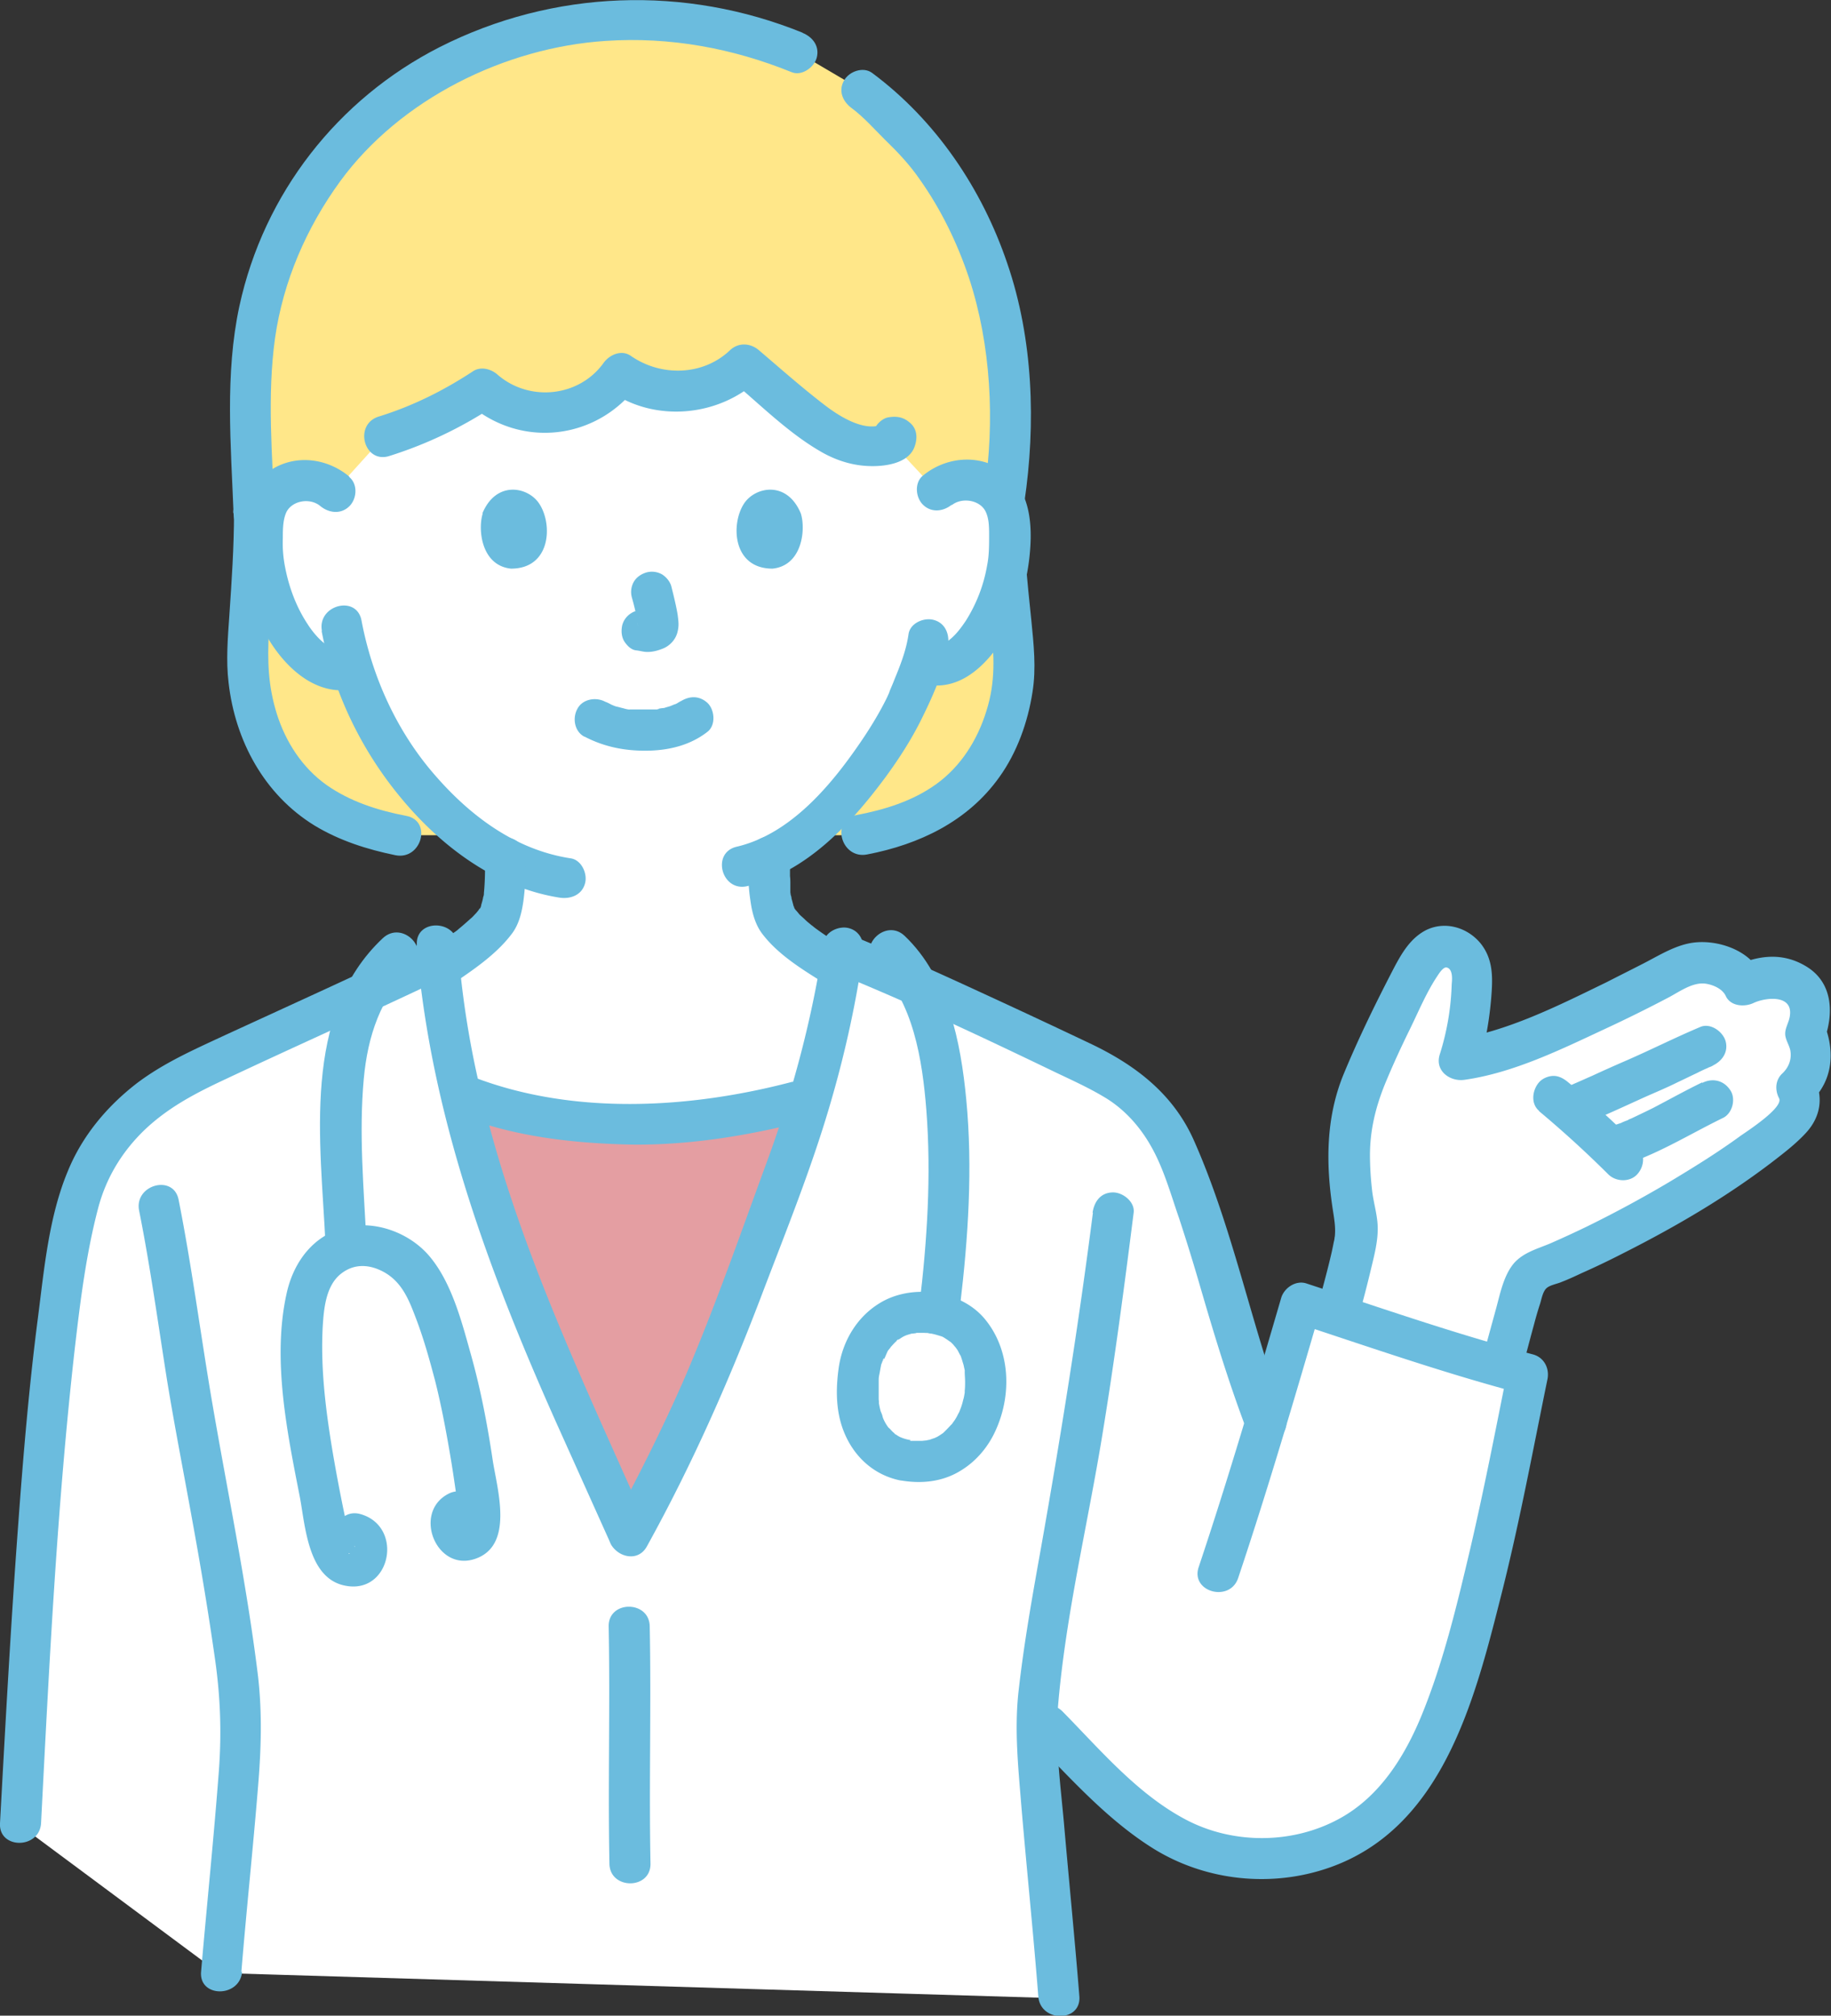 <svg width="99" height="109" fill="none" xmlns="http://www.w3.org/2000/svg"><rect width="100%" height="100%" fill="#333333" stroke="none"/><g clip-path="url(#clip0_56_211)"><path d="M21.702 45.185c-3.792-.73-7.227-2.586-8.17-7.906-.356-2.044.189-4.715.23-9.492-.167-4.485-.397-7.802.273-10.973a20.023 20.023 0 015.593-10.097c2.472-2.399 8.065-5.674 14.35-5.674 3.833 0 6.535.71 9.112 1.773l.084.042 2.765 1.627c1.236.73 1.676 1.356 2.953 2.566 1.865 1.794 3.394 4.423 4.42 7.28 1.425 3.985 1.55 9.367.901 13.06.063 4.63.901 7.885.545 9.867-.943 5.32-4.378 7.176-8.17 7.906H21.702v.021z" fill="#FFE789"/><path d="M53.103 27.057c.02 2.253.251 4.464.482 6.696.167 1.732.251 3.109-.252 4.694-.481 1.565-1.382 3.004-2.723 3.964-1.278.918-2.786 1.377-4.315 1.669-1.404.27-.817 2.399.586 2.127 2.828-.542 5.447-1.794 7.144-4.172.963-1.335 1.55-2.983 1.801-4.61.21-1.293.063-2.587-.063-3.88-.23-2.17-.44-4.34-.46-6.53 0-1.419-2.242-1.419-2.221 0l.02.042zm-40.45.668c0 1.856-.126 3.692-.252 5.549-.083 1.21-.188 2.44-.041 3.65.356 3.13 1.927 6.05 4.65 7.72 1.34.813 2.849 1.293 4.378 1.605 1.404.272 1.99-1.856.587-2.127-1.53-.292-3.038-.772-4.316-1.67-1.32-.938-2.22-2.336-2.702-3.88-.46-1.502-.503-2.795-.419-4.422.126-2.128.272-4.256.293-6.404 0-1.419-2.2-1.419-2.22 0l.042-.021z" fill="#6BBCDE"/><path d="M43.404 1.773c-6.368-2.587-13.49-2.337-19.628.772-5.53 2.816-9.51 7.927-10.83 13.998-.796 3.692-.461 7.53-.314 11.285.062 1.42 2.283 1.42 2.22 0-.126-3.15-.419-6.404.02-9.554.44-3.067 1.698-5.966 3.52-8.47 3.247-4.443 8.903-7.238 14.37-7.593 3.457-.23 6.85.396 10.035 1.69.544.23 1.215-.25 1.361-.772.168-.626-.21-1.127-.775-1.356h.021zm11.982 25.389c.629-4.235.482-8.825-.922-12.913-1.361-4.027-3.854-7.74-7.31-10.306-.482-.355-1.236-.083-1.509.397-.335.563-.083 1.147.398 1.502.67.5 1.215 1.126 1.802 1.71.691.668 1.34 1.356 1.885 2.149 1.152 1.627 2.032 3.442 2.66 5.32 1.195 3.63 1.404 7.76.839 11.536-.084.584.146 1.189.775 1.356.523.146 1.278-.188 1.361-.772l.021.02z" fill="#6BBCDE"/><path d="M97.701 56.096s-.083-.146-.083-.209.041-.146.062-.209c.252-.521.252-1 .063-1.543-.146-.438-.398-.772-1.194-1.064-.67-.25-1.257-.271-2.325.25-.272-.75-1.676-1.293-2.45-1.189-.755.104-1.446.522-2.117.876-2.828 1.481-8.127 4.006-10.788 4.36.524-1.606.67-3.192.691-4.547 0-.46-.209-.835-.523-1.19-.315-.333-.817-.459-1.278-.333-.503.146-1.026.876-1.09 1.022-1.298 2.482-2.031 3.86-3.079 6.446-.984 2.44-.754 5.007-.251 7.593-.021.293-.063.689-.063.689-.063.647-.65 2.858-.984 4.068 2.828.918 6.493 2.107 8.86 2.795.357-1.293.901-3.38 1.216-4.214.104-.271.209-.542.418-.73.168-.167.42-.25.65-.334 4.19-1.606 11.5-5.862 13.553-8.177a1.325 1.325 0 00.147-1.544c.838-.751.984-2.003.565-2.795v-.021z" fill="#fff"/><path d="M65.881 85.03c1.76-5.277 3.017-9.637 4.462-14.56 3.352 1.105 9.762 3.192 12.255 3.838-1.09 5.403-2.158 11.203-3.918 16.668-1.236 3.797-3.079 7.427-6.829 8.846-3.205 1.209-6.263.73-8.693-.668-2.242-1.293-4.86-4.13-6.494-5.8M27.546 21.967c-.523-.23-1.026-.521-1.445-.918a21.348 21.348 0 01-5.342 2.566l-2.66 2.942a2.45 2.45 0 00-1.927-.564c-.692.105-1.32.522-1.634 1.085-.23.396-.294.855-.335 1.294a9.466 9.466 0 00.984 5.069c.377.772.88 1.502 1.571 2.065.545.417 1.215.897 2.074.647 0 0 .063 0 .21-.063.628 1.94 1.696 4.214 3.456 6.321 1.445 1.71 3.058 3.108 4.839 4.005 0 1.065 0 2.233-.356 3.13-.294.75-1.739 1.856-3.226 2.858a53.21 53.21 0 001.13 6.738c.273.104.42.167.42.167 2.66 1.064 6.557 1.48 9.28 1.48 2.597 0 6.096-.562 8.568-1.23l.67-.188c.67-2.274 1.236-4.923 1.592-6.988-1.634-1.002-3.184-2.107-3.498-2.837-.377-.918-.357-2.107-.357-3.192 3.939-1.857 7.08-7.239 7.626-8.72.104-.334.44-1.022.712-1.794.921.375 1.508.125 2.095-.334.69-.563 1.194-1.293 1.57-2.065a9.503 9.503 0 00.985-5.07c-.042-.438-.105-.896-.335-1.293-.314-.563-.943-.98-1.634-1.085-.691-.104-1.424.105-1.927.564l-2.43-2.608c-.922.355-1.97.188-2.849-.23-.88-.417-1.655-1.043-2.409-1.668-.922-.772-1.822-1.544-2.744-2.295-1.718 1.69-4.713 1.92-6.683.5a5.092 5.092 0 01-3.54 2.107 5.255 5.255 0 01-2.472-.354l.021-.042z" fill="#fff"/><path d="M65.253 66.944v-.042a88.52 88.52 0 00-1.53-4.401c-.44-1.127-1.11-2.087-1.926-2.942-.796-.834-1.928-1.46-2.933-1.96-3.247-1.565-9.909-4.674-13.26-6.03-.42 2.796-1.383 7.197-2.451 10.097-.754 2.024-3.184 8.908-4.86 12.85a88.518 88.518 0 01-4.232 8.658c-4.168-9.47-9.28-19.338-10.327-31.354-3.96 1.898-10.453 4.819-13.49 6.279-1.069.5-2.137 1.23-3.29 2.336-.837.814-1.99 2.232-2.534 4.068-1.592 5.34-2.472 18.317-3.31 34.213-.063-.042.021.02.021.02l10.726 7.97h.481l44.934 1.356c-.398-5.278-1.34-13.706-1.173-15.187 1.529 1.502 4.545 4.923 7.08 6.383 2.43 1.419 5.468 1.878 8.694.668 3.75-1.419 5.593-5.028 6.828-8.846 1.76-5.486 2.828-11.264 3.918-16.668-2.472-.646-8.903-2.732-12.255-3.838-.65 2.211-1.257 4.318-1.906 6.425-1.55-4.089-2.179-6.78-3.205-10.097v.042z" fill="#fff"/><path d="M73.402 71.408c.272-.96.523-1.92.754-2.9.167-.689.356-1.44.335-2.17-.02-.688-.251-1.377-.314-2.065a16.83 16.83 0 01-.105-1.794c0-1.335.293-2.566.796-3.818.419-1.022.88-2.023 1.362-3.004.46-.938.9-2.002 1.487-2.878.084-.126.314-.501.503-.46.356.084.293.689.272.898a13.894 13.894 0 01-.65 3.817c-.272.897.587 1.481 1.362 1.356 2.619-.375 5.174-1.627 7.542-2.733a77.75 77.75 0 003.498-1.731c.586-.313 1.299-.835 1.99-.73.398.062.88.27 1.068.646.252.584 1.027.626 1.508.397.67-.313 2.116-.46 1.97.667-.042.397-.294.689-.252 1.085.042.292.21.522.273.814.083.48-.084.918-.44 1.251-.377.355-.398.897-.168 1.336.252.5-1.718 1.773-2.074 2.023-1.257.918-2.576 1.732-3.896 2.524a64.07 64.07 0 01-4.4 2.378 55.78 55.78 0 01-1.99.918c-.69.292-1.424.48-1.947 1.043-.587.668-.775 1.69-1.006 2.525l-.754 2.753c-.377 1.377 1.76 1.961 2.137.584.23-.813.44-1.648.67-2.482.105-.397.21-.772.335-1.148.084-.27.147-.667.356-.855.189-.167.587-.23.817-.334.377-.146.733-.313 1.09-.48a43.256 43.256 0 002.22-1.063c2.975-1.502 5.886-3.213 8.505-5.278.482-.376.984-.793 1.403-1.252.796-.876.943-1.94.42-3.004l-.168 1.335c1.173-1.126 1.299-2.628.775-4.068v.584c.46-1.376.377-2.941-.964-3.796-1.32-.835-2.681-.647-4.022-.021l1.508.396c-.607-1.356-2.555-1.96-3.938-1.648-.859.188-1.655.689-2.43 1.085-.649.334-1.32.668-1.969 1.001-2.576 1.252-5.404 2.691-8.274 3.109l1.361 1.356c.356-1.169.566-2.379.67-3.61.085-1.063.126-2.065-.565-2.94-.712-.877-1.948-1.252-2.995-.71-.817.438-1.278 1.23-1.697 2.023-.985 1.899-1.927 3.818-2.744 5.8-.943 2.336-.943 4.798-.566 7.26.084.542.168 1 .105 1.522 0-.166 0 .084-.042.209-.042.209-.084.417-.126.605-.23 1.001-.502 1.982-.775 2.983-.377 1.377 1.76 1.961 2.137.584l.042.105zM49.123 34.296c-.126.876-.44 1.669-.775 2.482-.084.23-.188.438-.272.668-.063.146.104-.23-.021.062-.042.084-.063.146-.105.23-.503 1.022-1.131 2.002-1.802 2.941-1.529 2.149-3.623 4.485-6.326 5.111-1.382.334-.796 2.462.587 2.128 3.184-.75 5.614-3.38 7.478-5.904.733-1.001 1.404-2.044 1.948-3.15.608-1.23 1.236-2.628 1.425-3.984.084-.584-.147-1.19-.775-1.356-.524-.146-1.278.167-1.362.772zm-31.736-.188c.628 3.296 2.116 6.405 4.252 8.991 2.179 2.65 5.153 4.903 8.63 5.445.587.084 1.195-.146 1.362-.772.147-.521-.188-1.272-.775-1.356-3.142-.48-5.677-2.482-7.646-4.86-1.885-2.295-3.121-5.111-3.666-8.011-.272-1.398-2.409-.814-2.136.584l-.021-.02z" fill="#6BBCDE"/><path d="M51.448 27.329c.524-.439 1.487-.313 1.822.292.21.396.21.897.21 1.335 0 .542 0 1.085-.105 1.606a8.218 8.218 0 01-1.152 3.004c-.251.376-.545.772-.9 1.043-.315.25-.504.334-.88.23-1.383-.376-1.97 1.773-.587 2.128 1.76.459 3.142-.668 4.106-2.024.942-1.356 1.466-3.004 1.675-4.61.19-1.544.19-3.484-1.068-4.61-1.361-1.21-3.33-1.106-4.671 0-.461.375-.398 1.168 0 1.564.46.459 1.11.375 1.57 0l-.02.042zm-32.574-1.566c-1.361-1.126-3.33-1.23-4.671 0-1.278 1.148-1.257 3.15-1.047 4.736.209 1.627.775 3.296 1.738 4.631.985 1.356 2.472 2.503 4.253 2.128.586-.125.921-.814.775-1.356-.168-.605-.775-.897-1.362-.772-.754.167-1.571-.814-1.927-1.377-.608-.918-1.006-1.982-1.215-3.066a6.67 6.67 0 01-.126-1.586c0-.459 0-1.022.21-1.44.335-.604 1.277-.75 1.822-.291.461.375 1.11.459 1.571 0 .398-.397.461-1.169 0-1.565l-.02-.042zM31.59 39.825c1.026.542 2.116.771 3.289.771 1.215 0 2.409-.27 3.372-1.022.461-.354.398-1.189 0-1.564-.482-.438-1.068-.376-1.57 0 .376-.292 0 0-.148.062-.356.125-.083.042 0 0-.083.021-.167.063-.272.104-.105.042-.23.063-.335.105-.126.02-.293.02-.398.083.105-.041.168-.02 0 0h-1.466c-.063.021-.294-.041-.356-.062-.105-.021-.231-.063-.336-.084-.104-.02-.188-.062-.293-.104-.251-.083.23.104 0 0-.126-.063-.23-.125-.356-.167-.503-.271-1.236-.146-1.508.396-.273.501-.147 1.231.398 1.502l-.021-.02zm2.576-7.51c.147.521.272 1.043.335 1.564l-.042-.292v.209l.042-.292s0 .062-.02.104l.104-.271s0 .041-.042.062l.168-.23-.042.043.23-.167-.126.062.273-.104s-.147.042-.21.063l.294-.042h-.189l.293.041s-.146-.02-.23-.041c-.147-.042-.293-.063-.44 0a.757.757 0 00-.419.125 1.09 1.09 0 00-.503.667c-.063.293-.042.605.105.856.147.23.377.48.67.5.189.021.377.084.587.084.314 0 .607-.084.9-.209.357-.166.65-.5.734-.897.084-.334.042-.584 0-.918-.084-.5-.21-1-.335-1.502-.063-.27-.273-.521-.503-.667a1.115 1.115 0 00-.859-.104c-.272.083-.524.25-.67.5a1.114 1.114 0 00-.105.856zm-8.065-4.548c-.272.855-.084 2.816 1.53 2.983 2.157 0 2.262-2.4 1.529-3.505-.587-.918-2.326-1.293-3.08.522h.021zm17.199 0c.272.855.083 2.816-1.53 2.983-2.158 0-2.262-2.4-1.55-3.505.586-.918 2.325-1.293 3.08.522zm-22.247-3.109a22.362 22.362 0 005.614-2.67l-1.34-.167c2.827 2.482 6.996 1.982 9.195-1.043l-1.508.396c2.43 1.69 5.886 1.356 8.023-.667h-1.57c1.55 1.293 3.078 2.837 4.817 3.859.796.48 1.697.793 2.64.834.837.042 2.115-.104 2.492-.96.189-.437.21-.98-.167-1.334-.377-.355-.754-.418-1.236-.334-.335.063-.712.438-.775.772v.062c-.105.584.146 1.19.754 1.356.524.146 1.278-.187 1.361-.772v-.062l-.754.772h.105l-1.09-.292.064.062-.168-1.335-.063.146.398-.396c-1.026.584-2.534-.417-3.31-1.022-1.193-.918-2.346-1.94-3.498-2.921-.46-.396-1.11-.438-1.57 0-1.446 1.377-3.709 1.44-5.343.313-.523-.376-1.194-.063-1.508.396-1.34 1.836-4.022 2.086-5.719.605-.356-.313-.921-.459-1.34-.167-1.592 1.044-3.268 1.878-5.09 2.441-1.362.438-.776 2.566.586 2.128z" fill="#6BBCDE"/><path d="M35.758 60.748c2.41-.126 5.28-.626 7.395-1.19l.67-.187c-.23.772-.46 1.502-.712 2.17-.754 2.023-3.184 8.907-4.86 12.85a88.53 88.53 0 01-4.231 8.657c-3.29-7.447-7.123-15.124-9.155-23.886l.42.146c2.66 1.064 6.556 1.481 9.28 1.481.376 0 .753 0 1.172-.041h.021z" fill="#E49EA2"/><path d="M42.86 58.495c-5.53 1.46-11.836 1.836-17.261-.25-.566-.21-1.215.229-1.362.771-.168.626.21 1.148.775 1.356 2.849 1.106 6.054 1.46 9.112 1.523 3.121.042 6.327-.48 9.343-1.252 1.383-.354.796-2.503-.587-2.127l-.02-.021zM26.227 46.416c0 .626 0 1.252-.063 1.878 0 .187.042-.25 0 .041 0 .063-.02.126-.042.188-.02.146-.063.271-.104.417 0 .042-.042.188-.084.209l.042-.084c-.021.042-.168.23-.168.25 0-.04.147-.187.042-.062-.042.042-.084.105-.126.146-.084.084-.167.188-.272.271-.21.188-.419.376-.65.564-.062.062-.125.104-.209.167-.02 0-.21.166-.063.062a4.846 4.846 0 01-.398.292l-.88.626c-.481.334-.733.98-.398 1.502.315.48 1.006.751 1.509.396 1.194-.813 2.492-1.668 3.351-2.837.357-.5.503-1.126.587-1.731.105-.772.126-1.544.126-2.316 0-.584-.503-1.126-1.11-1.105-.587.02-1.11.48-1.11 1.105l.02.021zm14.223-.062c0 .792 0 1.564.126 2.357.084.626.252 1.273.629 1.773.88 1.168 2.241 1.982 3.477 2.754.503.313 1.236.125 1.508-.396.294-.543.126-1.19-.398-1.502-.586-.376-1.173-.752-1.738-1.169 0 0-.23-.188-.126-.104.084.063-.063-.042-.084-.063-.125-.104-.23-.187-.335-.292-.084-.083-.188-.167-.272-.25-.042-.042-.21-.271-.252-.271.021 0 .147.208.063.062-.02-.041-.063-.083-.084-.125l-.062-.125c.041 0 .083.23.02.042-.041-.146-.083-.313-.125-.46 0-.062-.021-.124-.042-.187l-.021-.146v-.417c0-.146 0-.313-.02-.46v-1.042c0-.584-.504-1.127-1.111-1.106-.608.021-1.11.48-1.11 1.106l-.042.02zm-27.4 60.289c.273-3.338.63-6.675.901-10.013.168-2.024.231-3.964 0-5.987-.628-5.132-1.696-10.16-2.555-15.25-.587-3.505-1.048-7.03-1.739-10.514-.272-1.398-2.409-.814-2.136.584.607 3.046 1.026 6.112 1.508 9.158.419 2.566.921 5.111 1.382 7.677.461 2.524.88 5.048 1.236 7.573.273 1.982.335 3.859.189 5.862-.273 3.63-.65 7.259-.964 10.889-.126 1.419 2.095 1.419 2.22 0l-.041.021zm46.044-41.076c-.775 6.07-1.739 12.1-2.807 18.129-.46 2.566-.922 5.152-1.215 7.76-.23 2.065-.02 4.089.147 6.154.293 3.463.65 6.905.921 10.347.105 1.419 2.326 1.419 2.22 0-.25-3.129-.565-6.279-.837-9.408-.189-2.086-.482-4.235-.314-6.321.419-4.944 1.613-9.826 2.409-14.728.65-3.964 1.173-7.927 1.676-11.912.083-.584-.566-1.106-1.11-1.106-.671 0-1.027.501-1.11 1.106l.02-.02z" fill="#6BBCDE"/><path d="M44.535 50.943c-.607 4.09-1.655 8.032-3.08 11.912-1.424 3.88-2.785 7.802-4.42 11.62-1.193 2.733-2.534 5.403-3.958 8.032-.692 1.251 1.236 2.357 1.906 1.105 2.388-4.318 4.378-8.803 6.138-13.414 1.361-3.588 2.828-7.176 3.875-10.868a58.507 58.507 0 001.676-7.782c.084-.584-.147-1.189-.775-1.356-.524-.146-1.278.188-1.362.772v-.02z" fill="#6BBCDE"/><path d="M22.519 51.089c.733 9.075 3.855 17.544 7.541 25.805l2.954 6.572c.251.542 1.047.667 1.508.396.566-.334.65-.96.398-1.502-3.414-7.719-7.101-15.333-8.986-23.594a50.088 50.088 0 01-1.174-7.656c-.104-1.419-2.325-1.419-2.22 0l-.021-.021zm69.506 7.447c-.901.438-1.76.918-2.64 1.377-.419.209-.859.418-1.299.626.23-.104-.042 0-.084.042-.125.042-.23.083-.356.146-.25.083-.481.167-.733.23-.565.166-.963.792-.775 1.355.189.564.775.94 1.362.772 2.01-.584 3.77-1.71 5.656-2.628.523-.25.712-1.043.398-1.502-.356-.543-.964-.668-1.508-.397l-.021-.02zm-.085-3.004c-1.34.564-2.66 1.231-4 1.815a76.25 76.25 0 00-1.865.835c-.293.125-.608.271-.9.396-.147.063-.273.125-.42.188-.125.063-.042 0 .042 0-.063.02-.146.063-.21.084-.544.229-.942.73-.774 1.355.146.522.817 1.002 1.361.772 1.257-.5 2.472-1.064 3.708-1.627.608-.271 1.215-.521 1.802-.814.356-.166.69-.333 1.047-.5.168-.084.335-.167.524-.25.063-.021.125-.063.188-.084.021 0 .335-.146.084-.042.545-.23.943-.73.775-1.356-.147-.521-.817-1.001-1.362-.772z" fill="#6BBCDE"/><path d="M83.205 60.08a58.207 58.207 0 013.75 3.421c.419.418 1.173.438 1.57 0 .399-.438.44-1.126 0-1.564a52.68 52.68 0 00-3.749-3.422c-.23-.187-.482-.333-.775-.333-.272 0-.586.125-.775.333-.377.418-.482 1.169 0 1.565h-.02zM66.95 85.322c1.613-4.819 3.037-9.68 4.462-14.561l-1.362.772c4.064 1.335 8.128 2.754 12.255 3.838l-.776-1.356c-.649 3.234-1.277 6.488-2.031 9.722-.713 3.025-1.446 6.112-2.619 8.99-.922 2.254-2.283 4.444-4.483 5.633-2.535 1.377-5.74 1.377-8.274.042-2.619-1.377-4.63-3.776-6.662-5.841-1.005-1.022-2.576.542-1.57 1.565 2.01 2.065 4 4.297 6.472 5.84 2.828 1.753 6.39 2.129 9.531 1.023 6.054-2.128 7.814-8.95 9.217-14.499 1.006-3.921 1.74-7.906 2.556-11.89.126-.585-.167-1.19-.775-1.356-4.127-1.085-8.19-2.504-12.255-3.839-.565-.188-1.194.23-1.361.772-1.425 4.881-2.85 9.742-4.462 14.561-.46 1.356 1.697 1.94 2.137.584zM32.91 87.95c.083 4.277-.043 8.554.041 12.83.021 1.419 2.242 1.419 2.22 0-.083-4.276.043-8.553-.041-12.83-.021-1.418-2.242-1.418-2.22 0z" fill="#6BBCDE"/><path d="M69.505 76.644c-1.843-4.923-2.828-10.201-4.964-15-1.11-2.482-3.122-4.025-5.51-5.173a514.807 514.807 0 00-5.928-2.774c-2.304-1.064-4.608-2.107-6.955-3.067-.544-.23-1.215.25-1.361.772-.168.626.21 1.127.775 1.356 3.917 1.606 7.75 3.421 11.563 5.257.922.438 1.843.855 2.723 1.398 1.027.647 1.844 1.585 2.43 2.65.65 1.167 1.027 2.523 1.467 3.796.377 1.147.733 2.295 1.068 3.442.775 2.67 1.571 5.32 2.555 7.927.21.564.755.939 1.362.772.545-.146.985-.793.775-1.356zM22.728 51.089c-3.56 1.69-7.143 3.317-10.725 4.965-1.613.751-3.205 1.46-4.63 2.545-1.612 1.252-2.932 2.837-3.707 4.736-1.027 2.461-1.278 5.298-1.613 7.906-.482 3.713-.796 7.468-1.069 11.203C.586 87.826.294 93.207 0 98.59c-.084 1.419 2.137 1.419 2.22 0 .44-8.553.86-17.127 1.823-25.66.293-2.524.607-5.09 1.257-7.572.419-1.606 1.236-2.983 2.409-4.151 1.32-1.294 2.849-2.086 4.504-2.858 3.854-1.815 7.75-3.547 11.605-5.382 1.277-.605.167-2.525-1.11-1.899l.02.021zm26.5 26.786a2.31 2.31 0 01-.566-.166c-.084-.042-.146-.084-.21-.126-.292-.167.085.105-.125-.104-.084-.063-.146-.146-.23-.23-.147-.125-.063-.062-.021 0a2.305 2.305 0 01-.356-.625c.083.167 0 0 0-.021-.021-.104-.063-.188-.105-.292a3.824 3.824 0 01-.105-.522c.042.23 0-.104 0-.125v-.96c0-.104 0-.208.021-.313-.042.21 0 .042 0 0 .042-.187.063-.354.105-.542 0-.062.042-.125.063-.188 0-.041.042-.083.042-.125.041-.167.104 0-.042.084.125-.084.23-.438.314-.584.063-.084.272-.313.063-.105.105-.104.21-.23.314-.334.042-.041.084-.083.147-.125-.21.126.167-.167 0 0 .104-.062.21-.146.335-.208.042-.021.293-.126.02-.021l.19-.063c.062-.02.146-.042.209-.062.063 0 .44-.042.146-.042h.503s.356.02.126 0c.105 0 .188.042.293.042.21.041.398.104.608.167-.189-.084 0 0 .062.041.105.063.189.125.294.188-.189-.125.042.042.084.063l.125.125c.021.02.21.271.063.062.063.084.105.146.168.23.041.062.23.459.146.25.084.188.126.376.189.563.02.105.042.188.063.293.063.312 0-.21 0 .104 0 .167.02.334.02.5 0 .167 0 .334-.02.501 0 .313.041-.209 0 .104-.021.126-.042.272-.084.397a3.153 3.153 0 01-.189.584c.084-.188 0 0-.02.063-.064.104-.105.208-.168.312a1.683 1.683 0 01-.168.25c0 .022-.21.272-.063.084a9.267 9.267 0 01-.44.46c-.146.124.21-.126-.042.04-.104.064-.209.147-.335.21 0 0-.272.125-.125.062.104-.042-.21.063-.252.084a5.6 5.6 0 00-.293.062c.23-.042-.105 0-.126 0h-.628c-.587-.104-1.194.167-1.362.772-.146.542.189 1.252.775 1.356 1.132.209 2.305.104 3.31-.522.859-.521 1.53-1.335 1.927-2.273.838-1.92.733-4.298-.649-5.946-1.32-1.564-3.98-1.898-5.698-.814-1.215.752-1.969 2.045-2.178 3.443-.168 1.168-.168 2.378.272 3.483.524 1.315 1.57 2.316 2.995 2.629.587.125 1.194-.167 1.362-.772.147-.542-.188-1.23-.775-1.356l.02-.042z" fill="#6BBCDE"/><path d="M51.91 70.616c.44-3.693.69-7.448.334-11.161-.293-3.087-.984-6.613-3.33-8.845-1.027-.98-2.598.584-1.571 1.564 2.052 1.94 2.534 5.195 2.744 7.865.272 3.526.042 7.072-.377 10.556-.063.584.565 1.106 1.11 1.106.65 0 1.026-.501 1.11-1.106l-.02.02zm-32.093-3.38c-.147-2.962-.419-5.945-.147-8.908.21-2.274.901-4.422 2.598-6.029 1.047-.98-.524-2.545-1.571-1.564-4.42 4.151-3.352 11.077-3.1 16.501.062 1.419 2.283 1.419 2.22 0z" fill="#6BBCDE"/><path d="M18.874 84.029s-.168-.271-.147-.105c0-.187.482-.438.461-.27 0 0-.23-.334-.21-.314-.209-.438-.25-.98-.355-1.46a92.291 92.291 0 01-.629-3.317c-.377-2.253-.67-4.548-.544-6.842.062-.96.167-2.19.984-2.838.712-.563 1.53-.521 2.304-.104.922.5 1.32 1.377 1.676 2.316.461 1.168.796 2.378 1.11 3.567.336 1.335.587 2.67.817 4.026.126.73.23 1.46.336 2.19.041.314.104.606.125.919 0 .02-.02.375 0 .417v.042c.587-.167.754-.021.524.438 1.257-.668.147-2.587-1.11-1.899-1.907 1.022-.629 4.214 1.466 3.505 2.116-.71 1.215-3.713.964-5.299-.294-1.982-.67-3.943-1.215-5.862-.482-1.731-1.027-3.797-2.2-5.194-1.047-1.252-2.89-1.961-4.504-1.586-1.78.418-2.849 1.878-3.226 3.568-.796 3.567.021 7.51.713 11.035.293 1.565.44 4.36 2.409 4.777 2.492.543 3.246-3.17.88-3.859-1.383-.396-1.97 1.732-.587 2.128l-.042.02z" fill="#6BBCDE"/></g><defs><clipPath id="clip0_56_211"><path fill="#fff" d="M0 0h99v109H0z"/></clipPath></defs></svg>